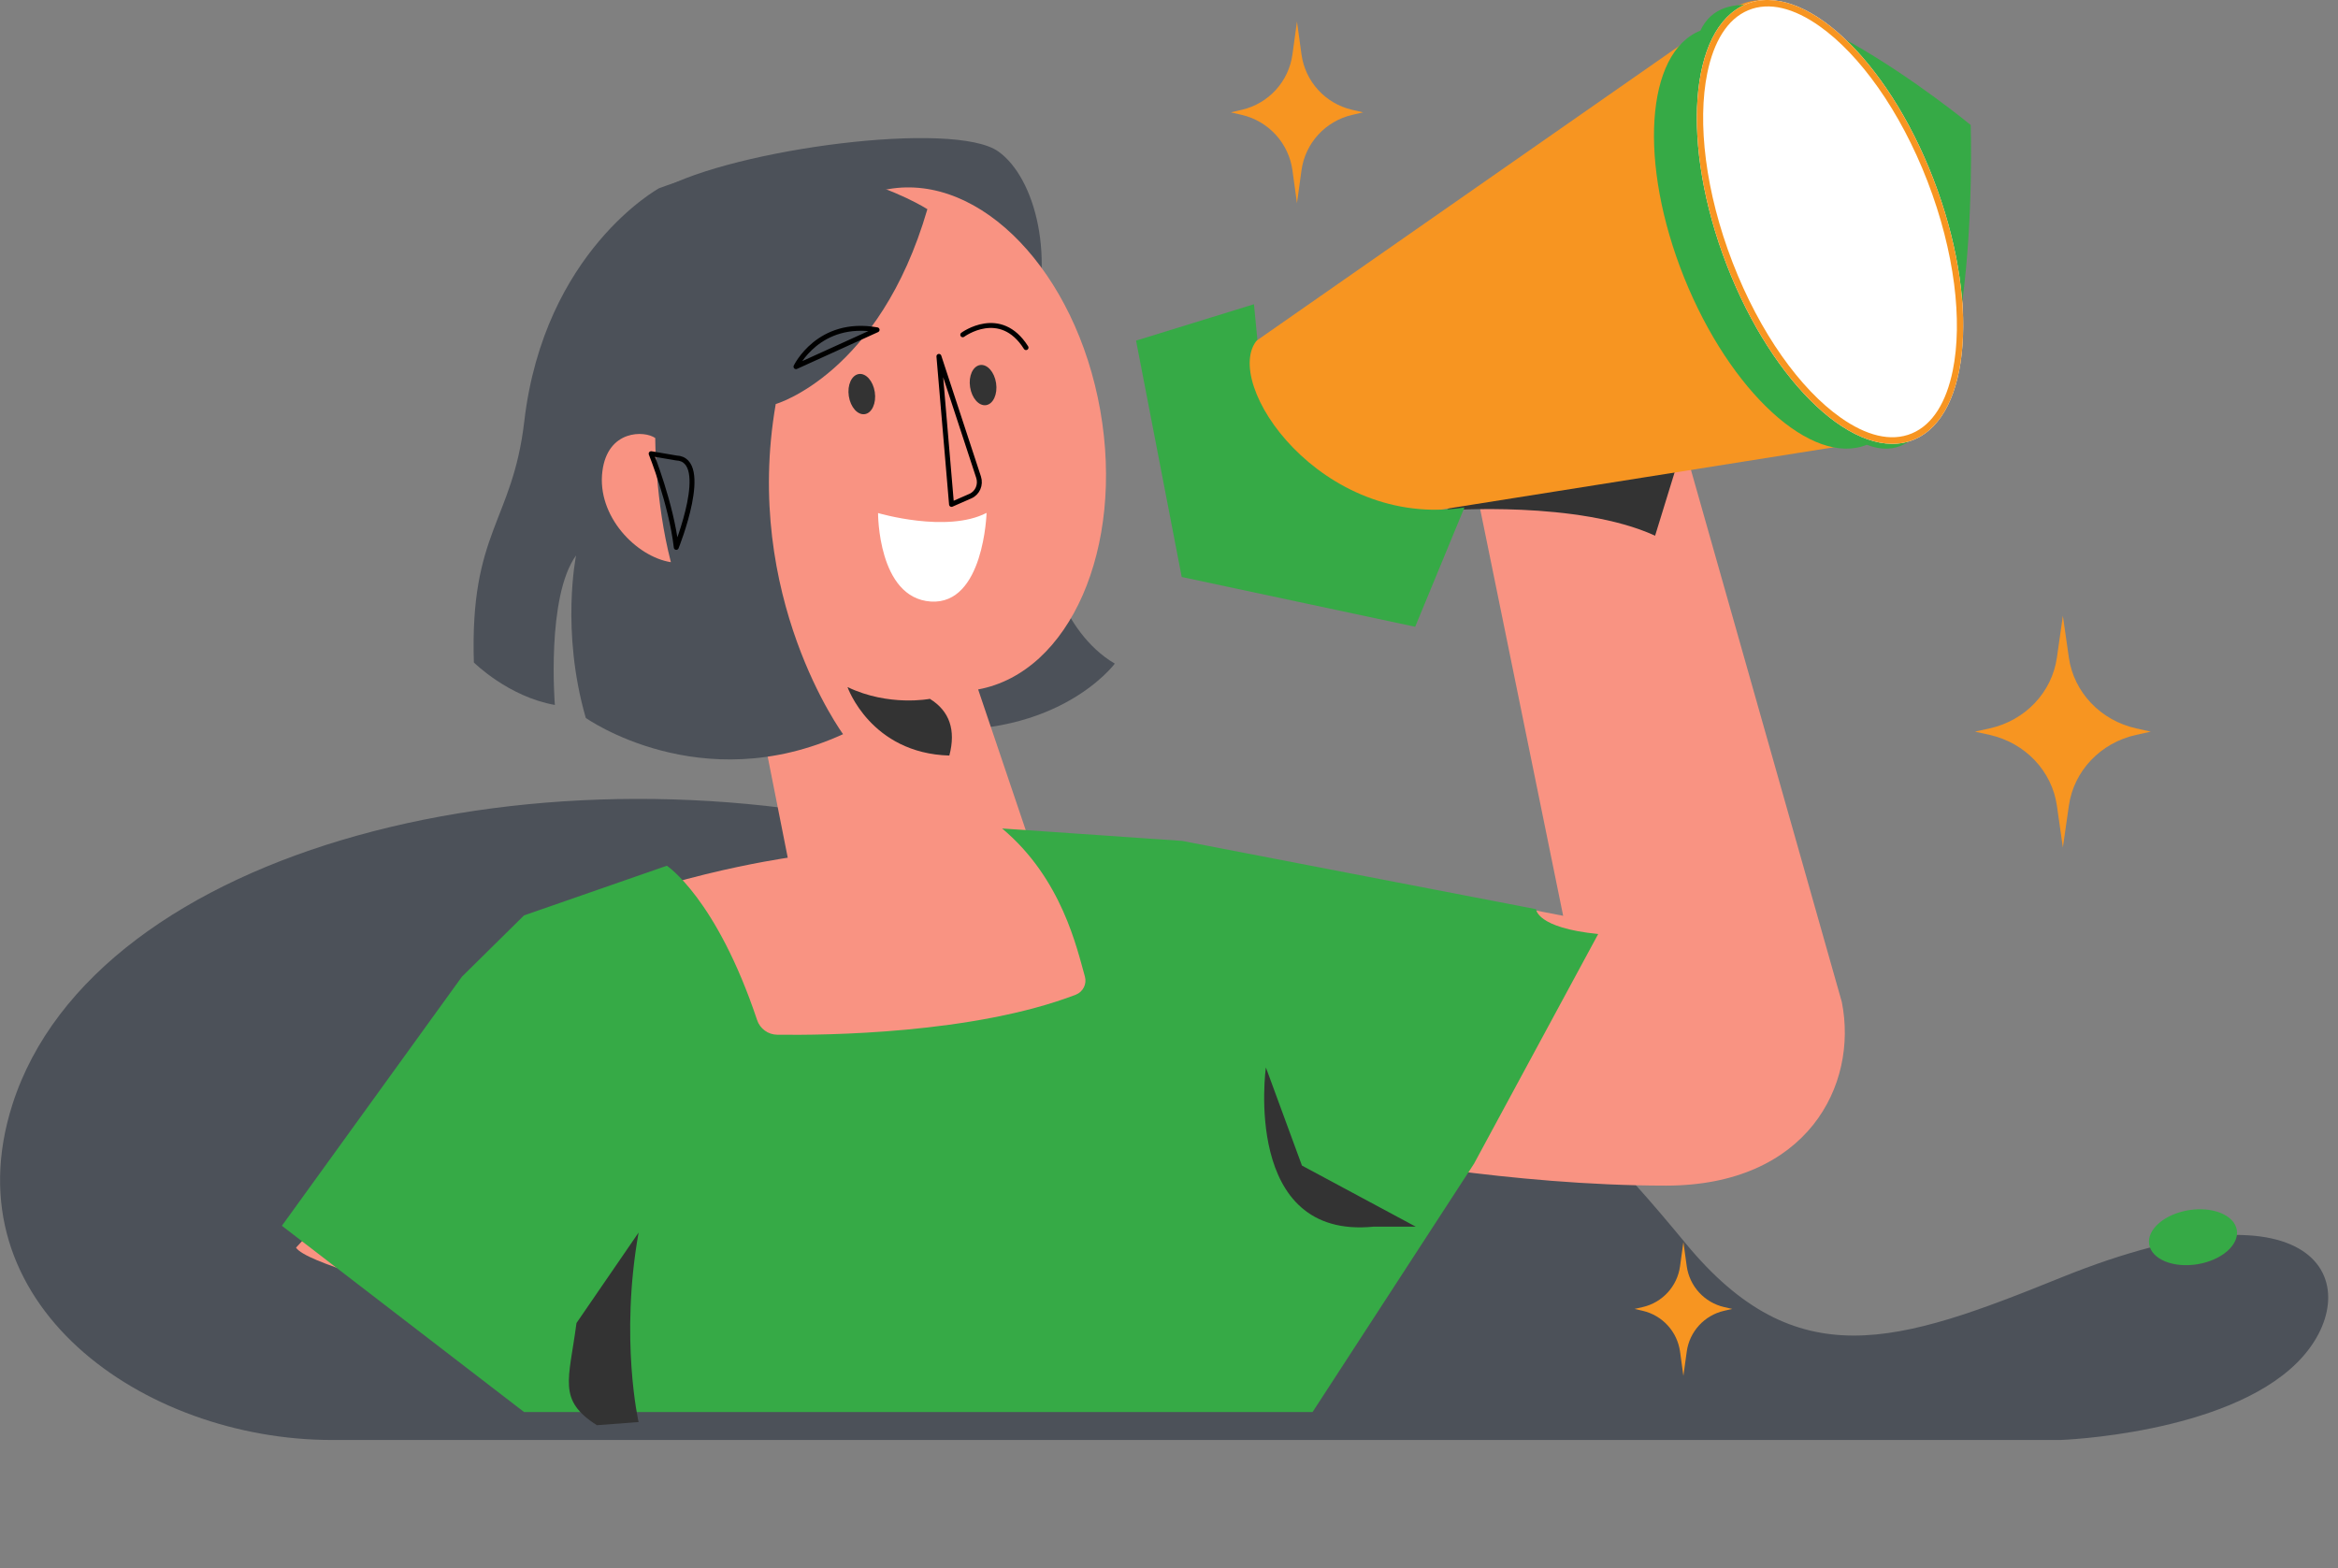 <svg width="237" height="159" viewBox="0 0 237 159" fill="none" xmlns="http://www.w3.org/2000/svg">
<rect x="0" y="0" width="237" height="159" fill="#808080" stroke="none"/>
<path fill-rule="evenodd" clip-rule="evenodd" d="M33.645 146H208.868C208.868 146 225.545 145.426 232.843 138.171C240.141 130.916 235.867 118.617 208.868 129.555C192.397 136.227 182.092 139.666 170.876 126.069C157.254 109.553 142.92 95.302 94.275 84.79C55.285 74.459 9.623 85.813 1.257 111.992C-5.21 132.23 14.586 146 33.645 146Z" fill="#4C5159"/>
<path fill-rule="evenodd" clip-rule="evenodd" d="M221.85 122.702C224.303 122.301 226.493 123.198 226.744 124.71C226.995 126.223 225.207 127.779 222.753 128.18C220.3 128.582 218.11 127.685 217.859 126.172C217.608 124.666 219.396 123.11 221.85 122.702Z" fill="#36AA46"/>
<path fill-rule="evenodd" clip-rule="evenodd" d="M67.007 19.214C74.468 15.096 96.709 12.151 101.206 15.364C104.905 18.001 107.198 26.238 104.265 34.545L106.012 56.073C106.012 56.073 107.364 63.97 113.007 67.285C113.007 67.285 106.818 75.663 91.817 73.703L67.007 19.214Z" fill="#4C5159"/>
<path fill-rule="evenodd" clip-rule="evenodd" d="M77.654 47.94C77.63 47.798 77.598 47.656 77.574 47.507C75.09 33.506 80.686 20.805 90.054 19.175C99.43 17.537 109.052 27.585 111.529 41.585C113.998 55.538 108.457 68.184 99.153 69.901L104.265 85.019C104.265 85.019 114.729 84.957 124.001 86.5C137.823 88.807 158.456 92.854 158.456 92.854L149.827 50.554L171.158 46.751L186.703 101.595C188.386 110.036 183.178 120.202 168.888 120.21C153.137 120.217 137.061 117.076 137.061 117.076C142.475 132.816 136.803 130.342 129.007 142.5L99.153 141L56.131 138.5C67.131 136.23 32.007 129.5 30.007 126.5C47.087 108.305 45.16 100.437 56.131 94.264C65.436 89.028 79.853 86.964 79.853 86.964L77.638 75.799L77.558 47.845L77.654 47.94Z" fill="#F99382"/>
<path fill-rule="evenodd" clip-rule="evenodd" d="M67.597 87.776C67.597 87.776 72.616 91.062 76.747 103.424C77.039 104.293 77.845 104.893 78.761 104.909C83.595 104.98 98.706 104.83 109.062 100.849C109.788 100.556 110.183 99.774 109.978 99.024C109.164 96.172 107.659 89.095 101.585 84L119.837 85.259L155.713 92.182C155.713 92.182 155.713 94.07 162.007 94.7L149.419 117.988L133.055 143.164H53.121L28.574 124.282L46.827 99.024L53.121 92.812L67.597 87.776Z" fill="#36AA46"/>
<path fill-rule="evenodd" clip-rule="evenodd" d="M64.733 144.184C64.733 144.184 62.814 135.769 64.733 124.971L58.438 134.142C57.672 139.947 56.494 141.949 60.507 144.5L64.733 144.184ZM131.977 118.178L128.32 108.225C128.32 108.225 125.887 125.698 139.237 124.371H143.51L131.977 118.178ZM94.26 70.855C94.26 70.855 90.121 71.677 85.911 69.662C85.911 69.662 88.249 76.376 96.234 76.606C96.914 74.015 96.258 72.095 94.26 70.855ZM146.575 51.747C146.575 51.747 159.971 50.736 167.776 54.315L170.627 45.057L156.401 44.623L146.575 51.747Z" fill="#333333"/>
<path fill-rule="evenodd" clip-rule="evenodd" d="M89.007 52.017C89.007 52.017 95.993 54.085 100.007 52C100.007 52 99.741 61.337 94.358 60.991C88.975 60.636 89.007 52.017 89.007 52.017Z" fill="white"/>
<path fill-rule="evenodd" clip-rule="evenodd" d="M87.053 37.923C87.783 37.812 88.505 38.63 88.676 39.75C88.847 40.87 88.389 41.879 87.666 41.99C86.936 42.101 86.214 41.283 86.043 40.163C85.872 39.043 86.323 38.043 87.053 37.923ZM99.348 37.01C100.078 36.899 100.8 37.717 100.971 38.837C101.142 39.957 100.684 40.965 99.961 41.077C99.231 41.188 98.509 40.37 98.338 39.25C98.159 38.13 98.618 37.129 99.348 37.01Z" fill="#333333"/>
<path fill-rule="evenodd" clip-rule="evenodd" d="M66.808 19.087C66.808 19.087 55.173 25.453 53.148 42.706C51.956 52.925 47.619 53.887 48.035 67.167C48.035 67.167 51.516 70.639 56.245 71.474C56.245 71.474 55.357 60.515 58.398 56.311C58.398 56.311 56.821 63.932 59.382 72.793C59.382 72.793 71.001 81.042 85.461 74.438C85.461 74.438 75.242 60.539 78.635 40.965C78.635 40.965 89.142 37.953 94.007 21.209C94.007 21.225 81.972 13.365 66.808 19.087Z" fill="#4C5159"/>
<path fill-rule="evenodd" clip-rule="evenodd" d="M66.423 44.415C66.423 44.415 66.392 50.738 68.007 57C64.516 56.453 60.479 52.342 61.064 47.777C61.602 43.543 65.354 43.644 66.423 44.415Z" fill="#F99382"/>
<path d="M97.593 33.942C97.593 33.942 101.404 31.12 104.007 35.244M66.007 46C66.007 46 68.039 51.045 68.553 55.5C68.553 55.5 72.146 46.572 68.553 46.434L66.007 46ZM95.177 36.133C95.177 36.133 98.068 44.939 99.198 48.383C99.448 49.151 99.089 49.984 98.372 50.299C97.484 50.688 96.455 51.14 96.455 51.14L95.177 36.133ZM80.688 37.176C80.688 37.176 82.979 32.382 88.91 33.441L80.688 37.176Z" stroke="black" stroke-width="0.5" stroke-miterlimit="12.5" stroke-linecap="round" stroke-linejoin="round"/>
<path fill-rule="evenodd" clip-rule="evenodd" d="M175.072 1.268C175.511 0.922 175.998 0.639 176.515 0.426C182.413 -1.951 191.102 5.858 195.91 17.862C200.717 29.866 199.831 41.54 193.926 43.917C193.549 44.075 193.157 44.185 192.757 44.256H192.749C192.686 44.264 192.632 44.28 192.569 44.288L131.539 53.978C129.186 54.292 126.057 51.254 124.261 46.767C122.465 42.28 122.63 37.911 124.551 36.51L124.645 36.447L175.072 1.268Z" fill="#F79521"/>
<path fill-rule="evenodd" clip-rule="evenodd" d="M170.722 28.153C166.069 16.565 166.804 5.341 172.365 3.105C176.757 -6.279 199.766 12.671 199.766 12.671C199.766 12.671 200.991 49.701 189.237 45.096C183.676 47.34 175.382 39.741 170.722 28.153Z" fill="#36AA46"/>
<path fill-rule="evenodd" clip-rule="evenodd" d="M127.459 34.441C123.715 38.753 133.889 53.698 148.447 51.455L143.455 63.548L119.789 58.501L115.161 34.535L127.112 30.846L127.459 34.441Z" fill="#36AA46"/>
<path fill-rule="evenodd" clip-rule="evenodd" d="M175.041 26.874C170.332 14.692 171.2 2.845 176.977 0.432C182.753 -1.98 191.264 5.944 195.973 18.127C200.682 30.309 199.814 42.155 194.03 44.568C188.261 46.98 179.75 39.048 175.041 26.874Z" fill="white"/>
<path fill-rule="evenodd" clip-rule="evenodd" d="M175.041 26.874C170.332 14.692 171.2 2.845 176.977 0.432C182.753 -1.98 191.264 5.944 195.973 18.127C200.682 30.309 199.814 42.155 194.03 44.568C188.261 46.98 179.75 39.048 175.041 26.874ZM175.633 26.618C172.867 19.453 172.045 12.407 173.067 7.406C173.712 4.259 175.072 1.934 177.215 1.04C179.35 0.145 181.885 0.84 184.443 2.653C188.514 5.529 192.609 11.201 195.382 18.366C198.147 25.532 198.969 32.577 197.947 37.578C197.302 40.725 195.943 43.05 193.799 43.945C191.664 44.839 189.129 44.145 186.571 42.331C182.5 39.463 178.406 33.784 175.633 26.618Z" fill="#F79521"/>
<path fill-rule="evenodd" clip-rule="evenodd" d="M124.766 11.392C124.766 11.392 125.232 11.502 125.888 11.652C128.597 12.284 130.635 14.52 131.014 17.268C131.251 19.014 131.472 20.602 131.472 20.602C131.472 20.602 131.694 19.022 131.93 17.268C132.31 14.512 134.348 12.284 137.057 11.652C137.72 11.502 138.179 11.392 138.179 11.392C138.179 11.392 137.72 11.281 137.057 11.131C134.348 10.499 132.31 8.272 131.93 5.515C131.686 3.769 131.472 2.181 131.472 2.181C131.472 2.181 131.259 3.761 131.014 5.515C130.635 8.272 128.597 10.499 125.888 11.131C125.232 11.281 124.766 11.392 124.766 11.392ZM200.201 74.181C200.201 74.181 200.818 74.315 201.694 74.512C205.288 75.318 207.998 78.17 208.503 81.677C208.827 83.912 209.111 85.926 209.111 85.926C209.111 85.926 209.404 83.904 209.72 81.677C210.225 78.162 212.927 75.31 216.529 74.512C217.405 74.315 218.022 74.181 218.022 74.181C218.022 74.181 217.405 74.046 216.529 73.849C212.935 73.043 210.225 70.192 209.72 66.684C209.404 64.449 209.111 62.435 209.111 62.435C209.111 62.435 208.819 64.457 208.503 66.684C207.998 70.2 205.296 73.051 201.694 73.849C200.818 74.046 200.201 74.181 200.201 74.181ZM165.691 132.712C165.691 132.712 166.03 132.791 166.52 132.902C167.495 133.128 168.379 133.645 169.054 134.384C169.73 135.123 170.165 136.049 170.304 137.041C170.485 138.328 170.643 139.497 170.643 139.497C170.643 139.497 170.801 138.328 170.983 137.041C171.26 135.011 172.768 133.36 174.767 132.902C175.256 132.791 175.596 132.712 175.596 132.712C175.596 132.712 175.256 132.633 174.767 132.523C173.792 132.296 172.908 131.779 172.233 131.04C171.557 130.301 171.122 129.375 170.983 128.383C170.809 127.096 170.643 125.927 170.643 125.927C170.643 125.927 170.485 127.096 170.304 128.383C170.027 130.413 168.519 132.064 166.52 132.523C166.03 132.633 165.691 132.712 165.691 132.712Z" fill="#F79521"/>
</svg>
